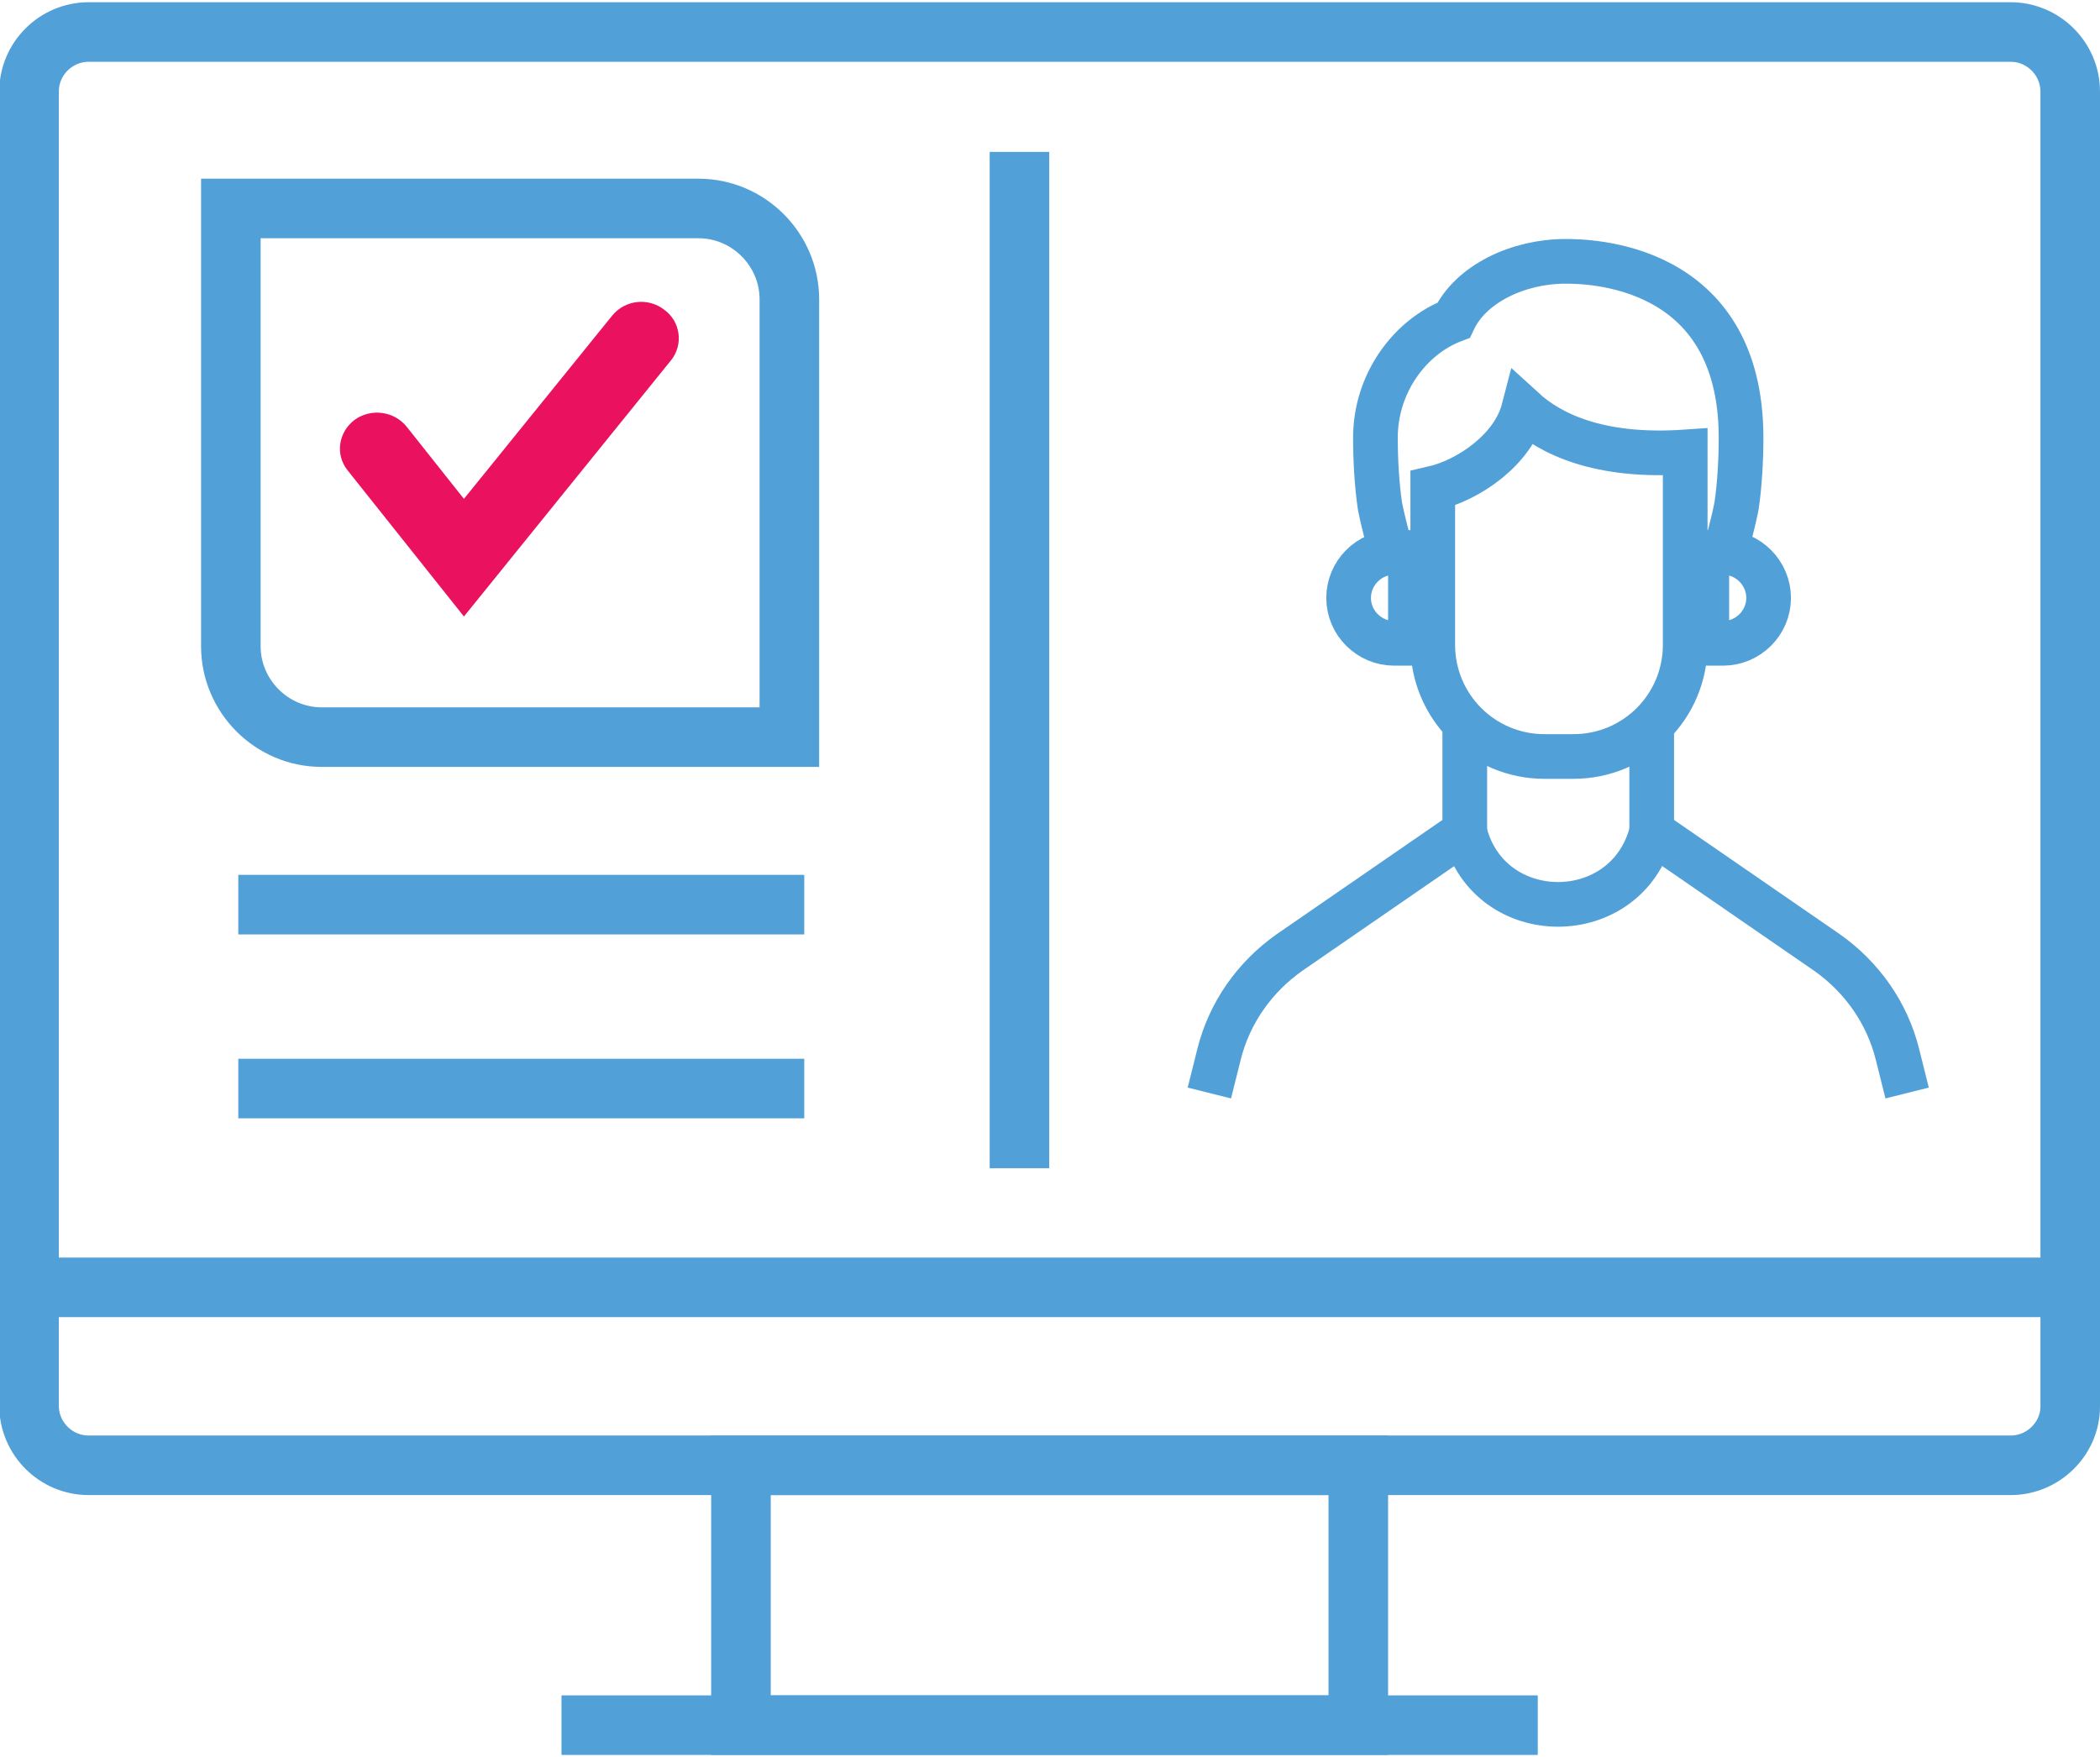 <?xml version="1.0" encoding="UTF-8"?> <svg xmlns="http://www.w3.org/2000/svg" xmlns:xlink="http://www.w3.org/1999/xlink" version="1.1" id="Layer_1" x="0px" y="0px" viewBox="0 0 282 236" style="enable-background:new 0 0 282 236;" xml:space="preserve"> <style type="text/css"> .st0{fill:none;stroke:#52A0D8;stroke-width:8;stroke-miterlimit:10;} .st1{fill:none;stroke:#52A0D8;stroke-width:6;stroke-miterlimit:10;} .st2{fill-rule:evenodd;clip-rule:evenodd;fill:#EA115F;} </style> <line class="st0" x1="136.9" y1="20.4" x2="136.9" y2="156.9"></line> <g> <g> <g> <g> <path class="st0" d="M270,196.8H11.9c-4.4,0-8-3.6-8-8V12.3c0-4.4,3.6-8,8-8H270c4.4,0,8,3.6,8,8v176.6 C278,193.2,274.4,196.8,270,196.8z"></path> <rect x="99.5" y="196.8" class="st0" width="82.9" height="34.9"></rect> <line class="st0" x1="278" y1="172.9" x2="3.9" y2="172.9"></line> <line class="st0" x1="206.5" y1="231.7" x2="75.4" y2="231.7"></line> </g> </g> <g> <line class="st0" x1="32" y1="121.5" x2="108" y2="121.5"></line> <line class="st0" x1="32" y1="146.2" x2="108" y2="146.2"></line> </g> <path class="st0" d="M106,99H43.2C36.5,99,31,93.5,31,86.8V28h62.8c6.7,0,12.2,5.5,12.2,12.2V99z"></path> </g> <g> <g> <path class="st1" d="M162.4,146.8l1.3-5.2c1.4-5.6,4.8-10.4,9.5-13.7l23.5-16.2V97.3"></path> <path class="st1" d="M256.1,146.8l-1.3-5.2c-1.4-5.6-4.8-10.4-9.5-13.7l-23.5-16.2V97.3"></path> <path class="st1" d="M221.8,111.7C221.8,111.7,221.8,111.7,221.8,111.7c-3.3,13-21.8,13-25.1,0.1c0-0.1,0-0.1,0-0.1"></path> <path class="st1" d="M204.6,55c3.5,3.2,10,6.5,21.7,5.7l0,0v25.9c0,8.3-6.7,15-15,15h-3.9c-8.3,0-15-6.7-15-15v-21 C197.2,64.5,203.2,60.4,204.6,55z"></path> <path class="st1" d="M229.2,86.4h2.2c3.3,0,6.1-2.7,6.1-6.1l0,0c0-3.3-2.7-6.1-6.1-6.1h-2.2V86.4z"></path> <path class="st1" d="M231.6,74.3c1.2-4.1,1.6-6.4,1.6-6.4c0.4-2.7,0.6-6.1,0.6-9.1l0,0c0-23.7-20.9-23.7-23.6-23.7 c-6.3,0-12.7,3-15,7.9c-5.8,2.2-10.5,8.4-10.5,15.8l0,0c0,3,0.2,6.4,0.6,9.1c0,0,0.4,2.3,1.6,6.4"></path> </g> <path class="st1" d="M189.4,86.4h-2.2c-3.3,0-6.1-2.7-6.1-6.1l0,0c0-3.3,2.7-6.1,6.1-6.1h2.2V86.4z"></path> </g> </g> <path id="Fill-1_00000088845602004323572560000008499064827727827870_" class="st2" d="M62.3,82.8L46.7,63.2 c-1.7-2.1-1.3-5.1,0.9-6.8c2.2-1.6,5.3-1.2,7,0.9l7.7,9.7l19.9-24.6c1.7-2.1,4.8-2.5,7-0.8c2.2,1.6,2.6,4.7,0.9,6.8L62.3,82.8z"></path> </svg> 